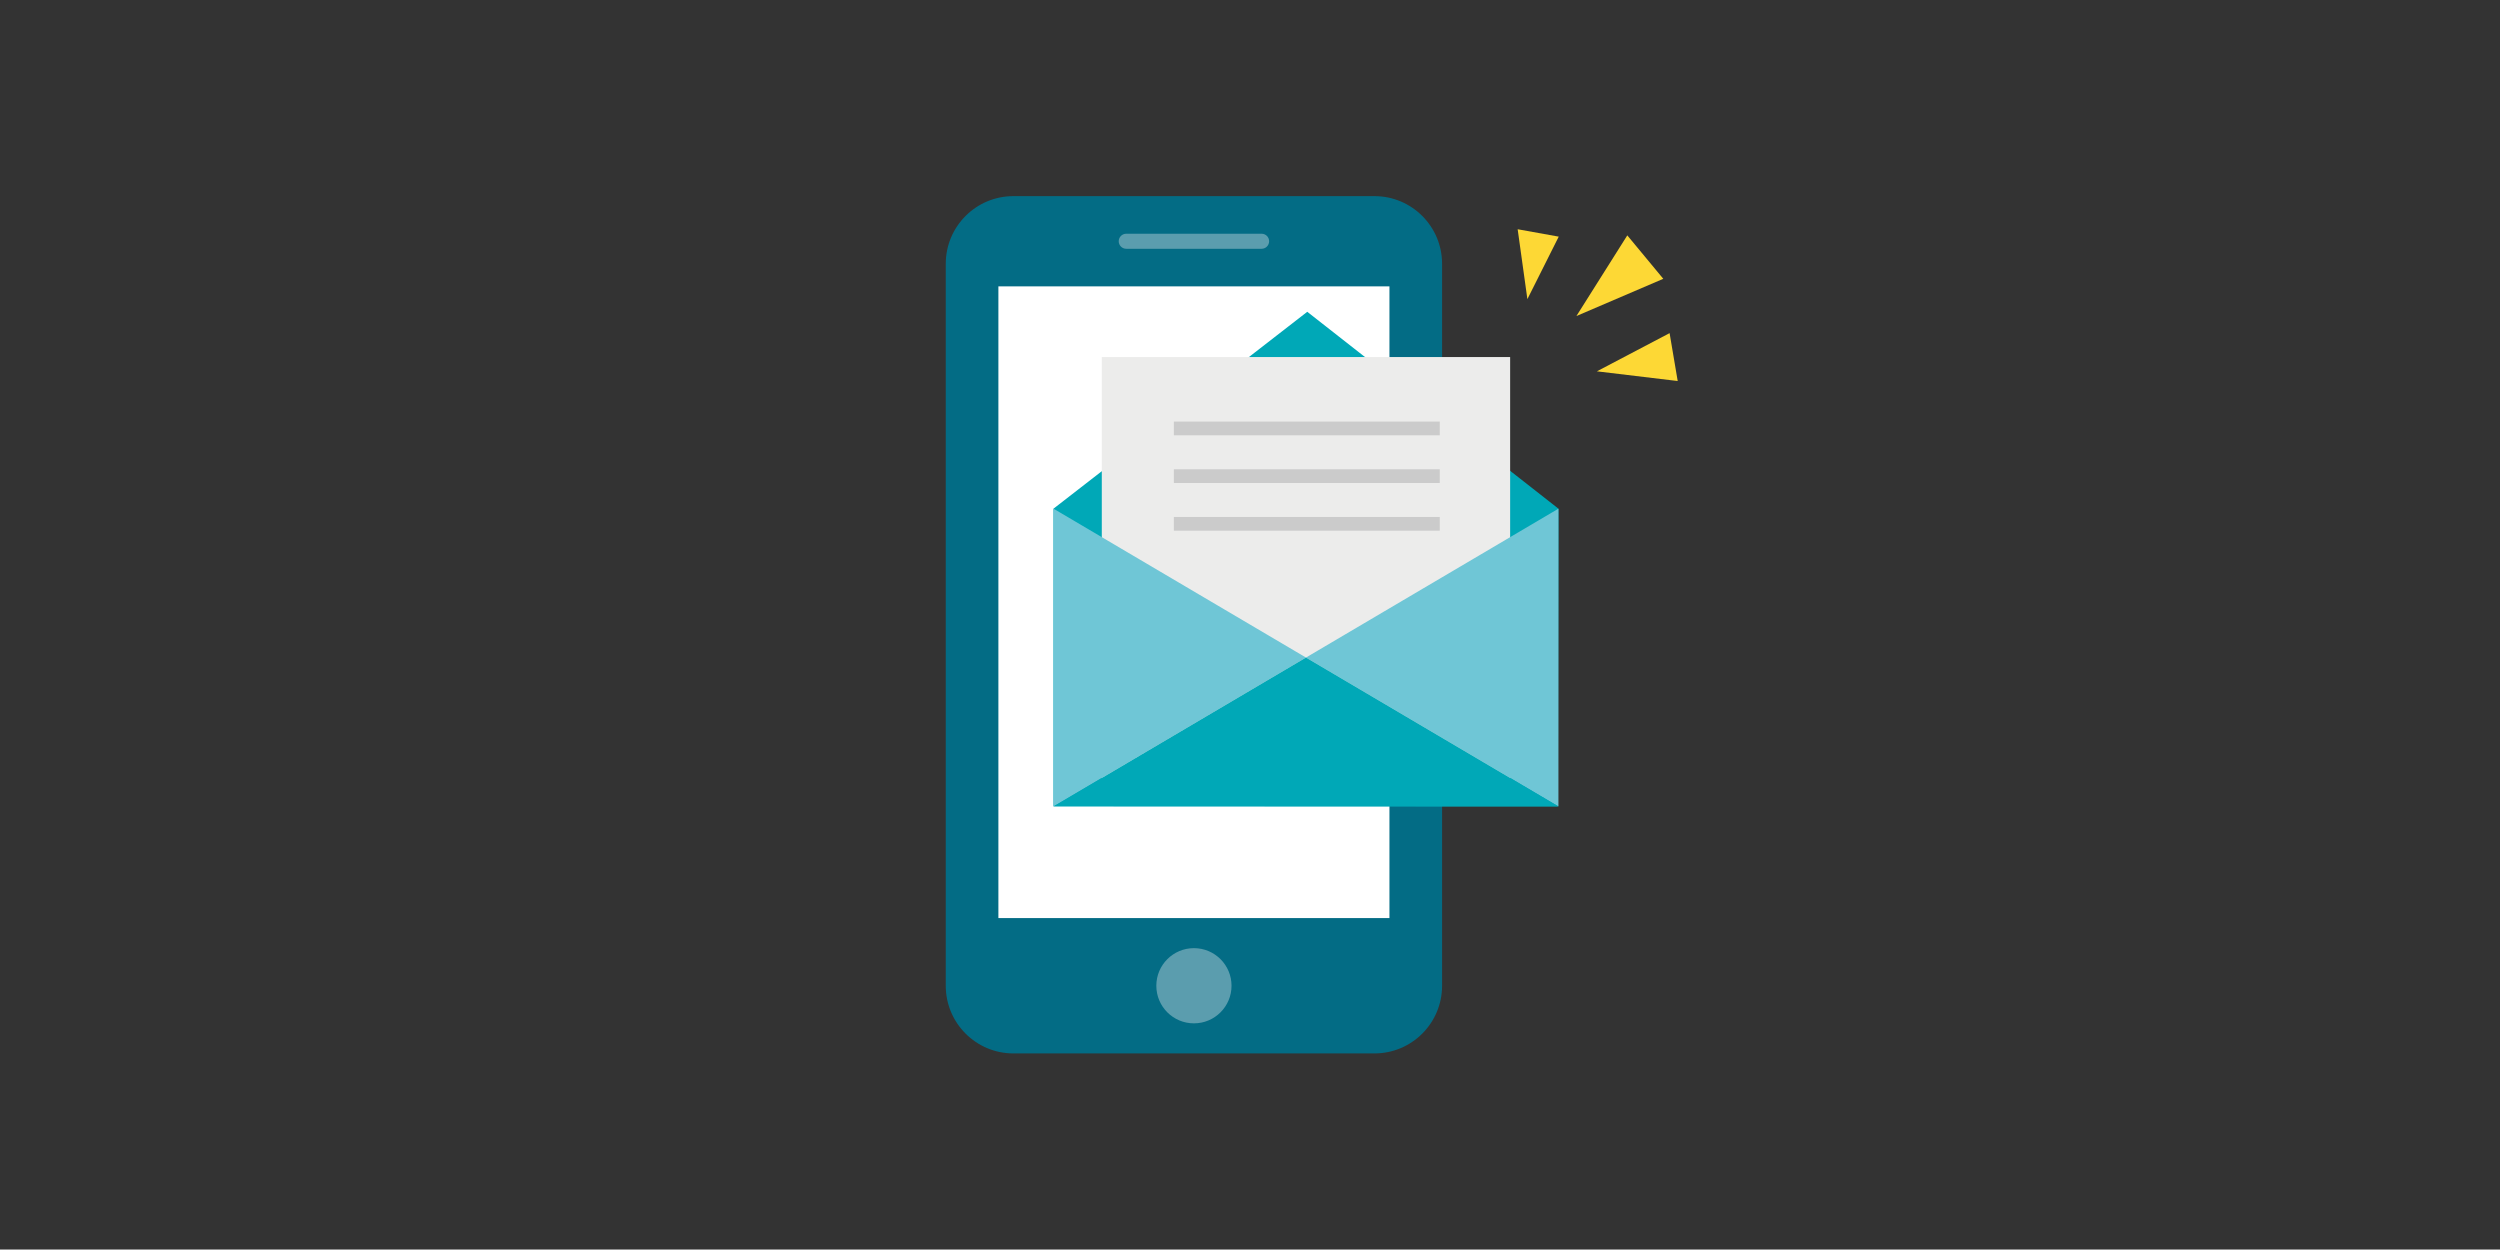 <?xml version="1.0" encoding="utf-8"?>
<!-- Generator: Adobe Illustrator 24.2.3, SVG Export Plug-In . SVG Version: 6.00 Build 0)  -->
<svg version="1.1" id="レイヤー_1" xmlns="http://www.w3.org/2000/svg" xmlns:xlink="http://www.w3.org/1999/xlink" x="0px"
	 y="0px" width="283.5px" height="141.7px" viewBox="0 0 283.5 141.7" enable-background="new 0 0 283.5 141.7"
	 xml:space="preserve">
<rect x="0" y="0" width="283.5" height="141.7" fill="#333333" stroke="none"/>
<g>
	<path fill="#036C85" d="M114.924,22.241h40.934c4.239,0,7.675,3.436,7.675,7.675v81.868c0,4.239-3.436,7.675-7.675,7.675h-40.934
		c-4.239,0-7.675-3.436-7.675-7.675V29.916C107.249,25.677,110.685,22.241,114.924,22.241z"/>
	<rect x="113.218" y="32.474" fill="#FFFFFF" width="44.345" height="71.635"/>
	<path fill="#5B9DAE" d="M127.716,26.505h15.35c0.471,0,0.853,0.382,0.853,0.853l0,0c0,0.471-0.382,0.853-0.853,0.853h-15.35
		c-0.471,0-0.853-0.382-0.853-0.853l0,0C126.863,26.886,127.245,26.505,127.716,26.505z"/>
	<circle fill="#5B9DAE" cx="135.391" cy="111.784" r="4.264"/>
	<polygon fill="#00A8B7" points="119.467,57.683 119.467,91.449 176.671,91.449 176.726,57.683 148.243,35.357 	"/>
	<rect x="124.943" y="40.489" fill="#ECECEB" width="46.307" height="47.906"/>
	<polygon fill="#6FC6D6" points="119.467,57.683 119.467,91.449 148.097,74.566 	"/>
	<polygon fill="#6FC6D6" points="176.726,57.683 176.726,91.449 148.097,74.566 	"/>
	<polygon fill="#00A8B7" points="119.516,91.424 148.097,74.566 176.726,91.449 	"/>
	<polygon fill="#FDD835" points="178.765,35.839 188.617,31.617 184.535,26.691 	"/>
	<polygon fill="#FDD835" points="181.087,42.109 190.251,43.208 189.332,37.777 	"/>
	<polygon fill="#FDD835" points="173.205,33.922 176.76,26.835 172.103,25.997 	"/>
	<rect x="133.115" y="47.808" fill="#CBCBCB" width="30.154" height="1.555"/>
	<rect x="133.115" y="53.216" fill="#CBCBCB" width="30.154" height="1.555"/>
	<rect x="133.115" y="58.625" fill="#CBCBCB" width="30.154" height="1.555"/>
</g>
</svg>
